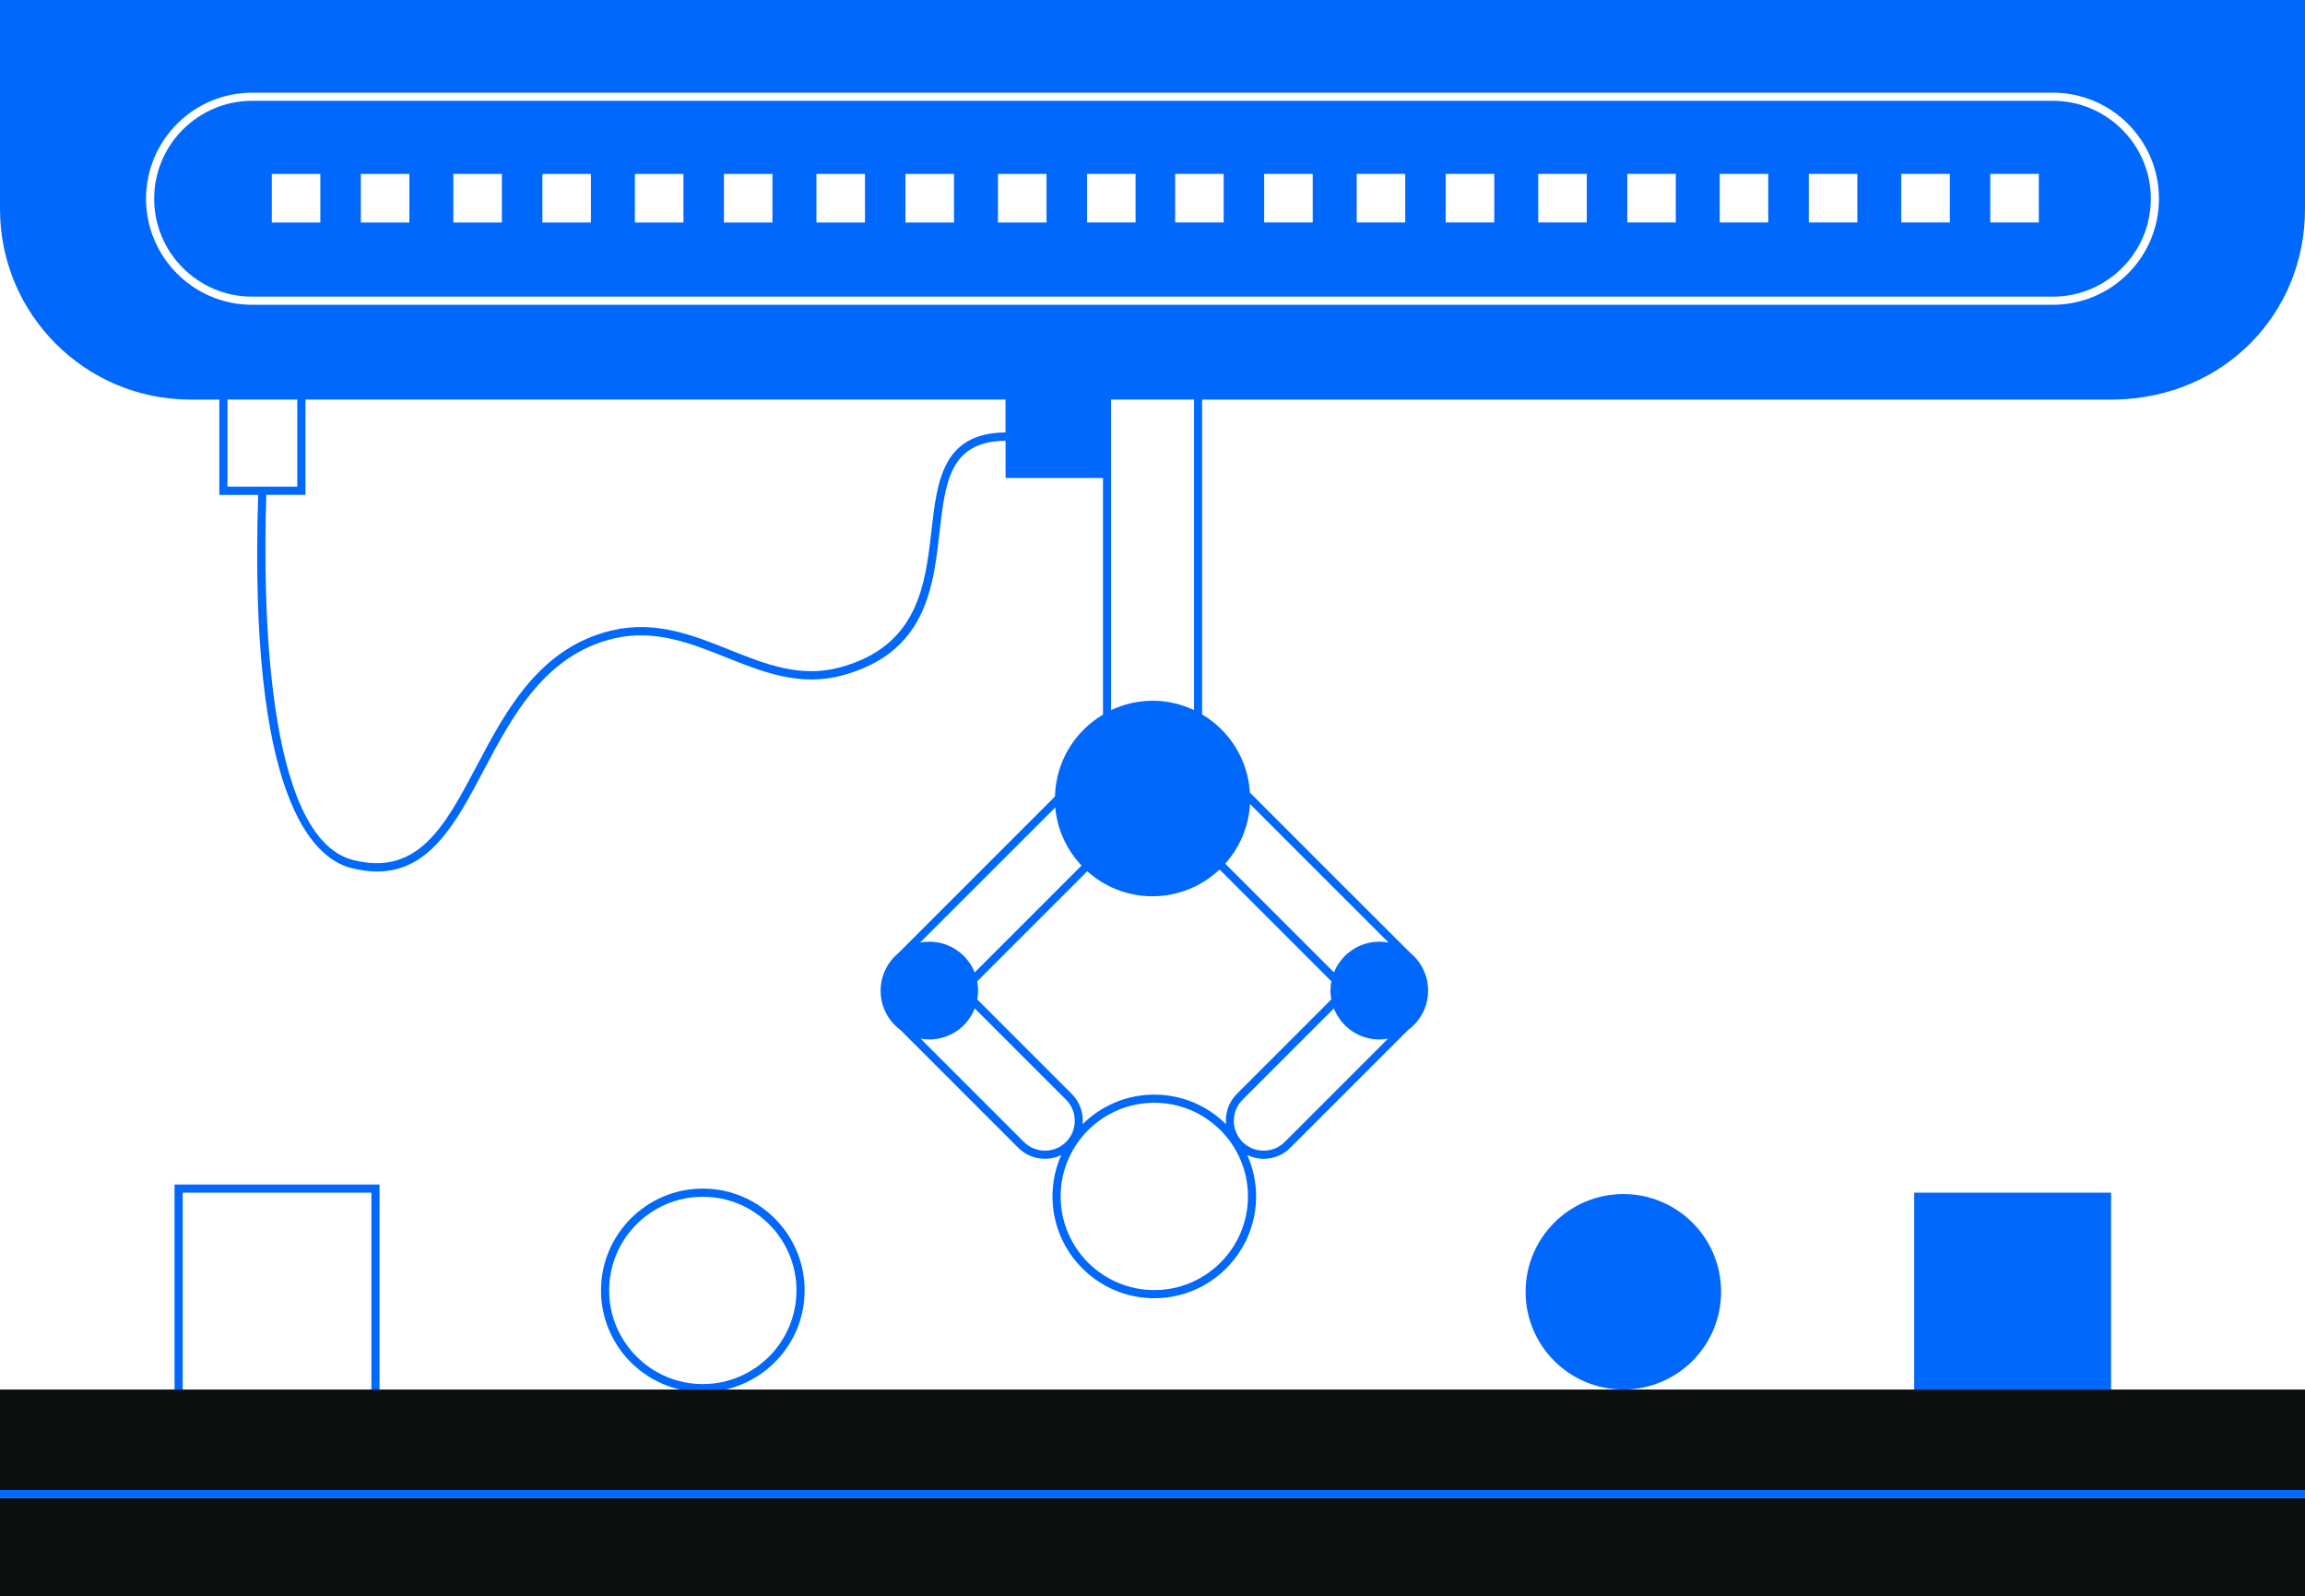 <svg fill="none" height="196" viewBox="0 0 283 196" width="283" xmlns="http://www.w3.org/2000/svg" xmlns:xlink="http://www.w3.org/1999/xlink"><clipPath id="a"><path d="m0 0h283v196h-283z"/></clipPath><g clip-path="url(#a)"><path d="m252.05 36.42c6.62 0 12.02-5.39 12.02-12.02 0-6.62-5.39-12.02-12.02-12.02h-221.1c-6.63 0-12.02 5.39-12.02 12.02s5.39 12.02 12.02 12.02zm-7.69-15.07h5.96v5.96h-5.96zm-10.93 0h5.96v5.96h-5.96zm-11.35 0h5.96v5.96h-5.96zm-10.94 0h5.96v5.96h-5.96zm-11.35 0h5.96v5.96h-5.96zm-10.93 0h5.96v5.96h-5.96zm-11.36 0h5.96v5.96h-5.96zm-10.93 0h5.96v5.96h-5.96zm-11.36 0h5.96v5.96h-5.96zm-10.93 0h5.96v5.96h-5.96zm-104.95 5.97h-5.96v-5.96h5.96zm10.94 0h-5.97v-5.96h5.96v5.96zm11.35 0h-5.96v-5.96h5.96zm10.93 0h-5.96v-5.96h5.96zm11.36 0h-5.96v-5.96h5.96zm10.93 0h-5.96v-5.96h5.96zm11.36 0h-5.96v-5.96h5.96zm10.93 0h-5.96v-5.96h5.96zm11.36 0h-5.96v-5.96h5.96zm4.97-5.97h5.96v5.96h-5.96z" fill="#0068FD"/><path d="m0 183.93v12.07h283v-12.07z" fill="#0d1010"/><path d="m283 182.93v-12.33h-23.81-24.17-35.71-152.71-25.17-21.43v12.33z" fill="#0d1010"/><g fill="#0068FD"><path d="m98.79 158.43c0-6.89-5.61-12.5-12.5-12.5s-12.5 5.61-12.5 12.5c0 5.93 4.15 10.89 9.69 12.17h5.61c5.55-1.28 9.7-6.24 9.7-12.17zm-24 0c0-6.34 5.16-11.5 11.5-11.5s11.5 5.16 11.5 11.5-5.16 11.5-11.5 11.5-11.5-5.16-11.5-11.5z"/><path d="m199.31 170.6c6.627 0 12-5.372 12-12 0-6.627-5.373-12-12-12s-12 5.373-12 12c0 6.628 5.373 12 12 12z"/><path d="m283 182.93h-283v1h283z"/><path d="m0 0v25.67c0 12.92 10.47 23.39 23.39 23.39h3.54v11.7h4.77c-1.21 36.96 6.6 44.56 11.38 45.8 1.15.3 2.22.44 3.21.44 6.53 0 9.73-6.05 13.09-12.41 3.53-6.67 7.52-14.22 16.02-16.21 5-1.17 9.45.61 13.75 2.33 4.47 1.79 9.09 3.63 14.32 2.2 10.2-2.8 11.1-10.67 11.89-17.62.71-6.2 1.28-11.1 8.1-11.18v4.57h11.96v29.06c-3.46 2.05-5.79 5.77-5.89 10.05l-19.21 19.21c-1.34 1.1-2.2 2.77-2.2 4.64 0 1.98.96 3.73 2.44 4.82l14.44 14.44c.88.88 2.05 1.37 3.29 1.37h.15c.66-.02 1.29-.18 1.86-.45-.69 1.55-1.08 3.26-1.08 5.07 0 6.89 5.61 12.5 12.5 12.5s12.5-5.61 12.5-12.5c0-1.81-.39-3.52-1.08-5.07.57.27 1.2.43 1.86.45h.15c1.24 0 2.41-.48 3.29-1.37l14.46-14.46c1.48-1.09 2.44-2.84 2.44-4.82 0-1.87-.86-3.54-2.2-4.64 0 0-19.68-19.64-19.68-19.67-.25-4.09-2.53-7.62-5.87-9.6v-38.65h112.02c13.37-.21 23.39-10.48 23.39-23.39v-25.67zm27.93 59.75v-10.7h8.57v10.7zm95.52-6.66c-7.71.08-8.39 5.9-9.09 12.07-.76 6.63-1.62 14.14-11.16 16.76-4.9 1.35-9.17-.36-13.68-2.16-4.45-1.78-9.04-3.61-14.35-2.37-8.95 2.09-13.06 9.86-16.68 16.72-3.84 7.26-7.16 13.53-15.16 11.47-10.78-2.78-11.06-31.89-10.63-44.83h4.8v-11.7h85.95zm6.11 46.05c.25 2.75 1.43 5.23 3.23 7.13l-13.12 13.12c-.89-2.21-3.04-3.77-5.57-3.77-.39 0-.77.04-1.14.11zm-1.14 42.13c-1.03.03-1.98-.35-2.71-1.07l-12.68-12.68c.35.06.7.1 1.07.1 2.54 0 4.71-1.58 5.58-3.81l11.21 11.21c1.36 1.36 1.43 3.57.16 5.01-.68.77-1.61 1.21-2.63 1.24zm24.8 5.62c0 6.34-5.16 11.5-11.5 11.5s-11.5-5.16-11.5-11.5 5.16-11.5 11.5-11.5 11.5 5.16 11.5 11.5zm4.52-6.69c-.72.72-1.68 1.1-2.71 1.07-1.02-.03-1.96-.47-2.63-1.24-1.28-1.45-1.21-3.65.16-5.01l11.21-11.21c.88 2.23 3.04 3.81 5.58 3.81.37 0 .72-.04 1.07-.1zm-4.27-41.49 17.02 17.02c-.37-.07-.75-.11-1.14-.11-2.52 0-4.68 1.56-5.57 3.77l-13.35-13.35c1.76-1.97 2.88-4.52 3.04-7.33zm-3.74 8.04 13.73 13.73c-.07.37-.11.75-.11 1.14 0 .37.04.73.1 1.09l-11.6 11.6c-1.01 1.01-1.44 2.38-1.33 3.71-2.26-2.24-5.37-3.63-8.8-3.63s-6.54 1.39-8.8 3.63c.12-1.33-.32-2.7-1.33-3.71l-11.6-11.6c.06-.35.1-.72.1-1.09 0-.39-.04-.77-.11-1.14l13.51-13.51c2.12 1.9 4.92 3.07 8 3.07 3.2 0 6.09-1.25 8.24-3.29zm-13.32-19.56v-27.84-10.3h10.19v38.13c-1.55-.73-3.27-1.15-5.1-1.15-1.82.01-3.55.43-5.09 1.16zm115.64-49.77h-221.1c-7.18 0-13.02-5.84-13.02-13.02s5.84-13.02 13.02-13.02h221.1c7.18 0 13.02 5.84 13.02 13.02s-5.84 13.02-13.02 13.02z"/><path d="m135.41 49.09h-10.96v8.57h10.96z"/><path d="m259.19 146.43h-24.17v24.17h24.17z"/><path d="m22.43 170.6v-24.17h23.17v24.17h1v-25.17h-25.17v25.17z"/></g></g></svg>

